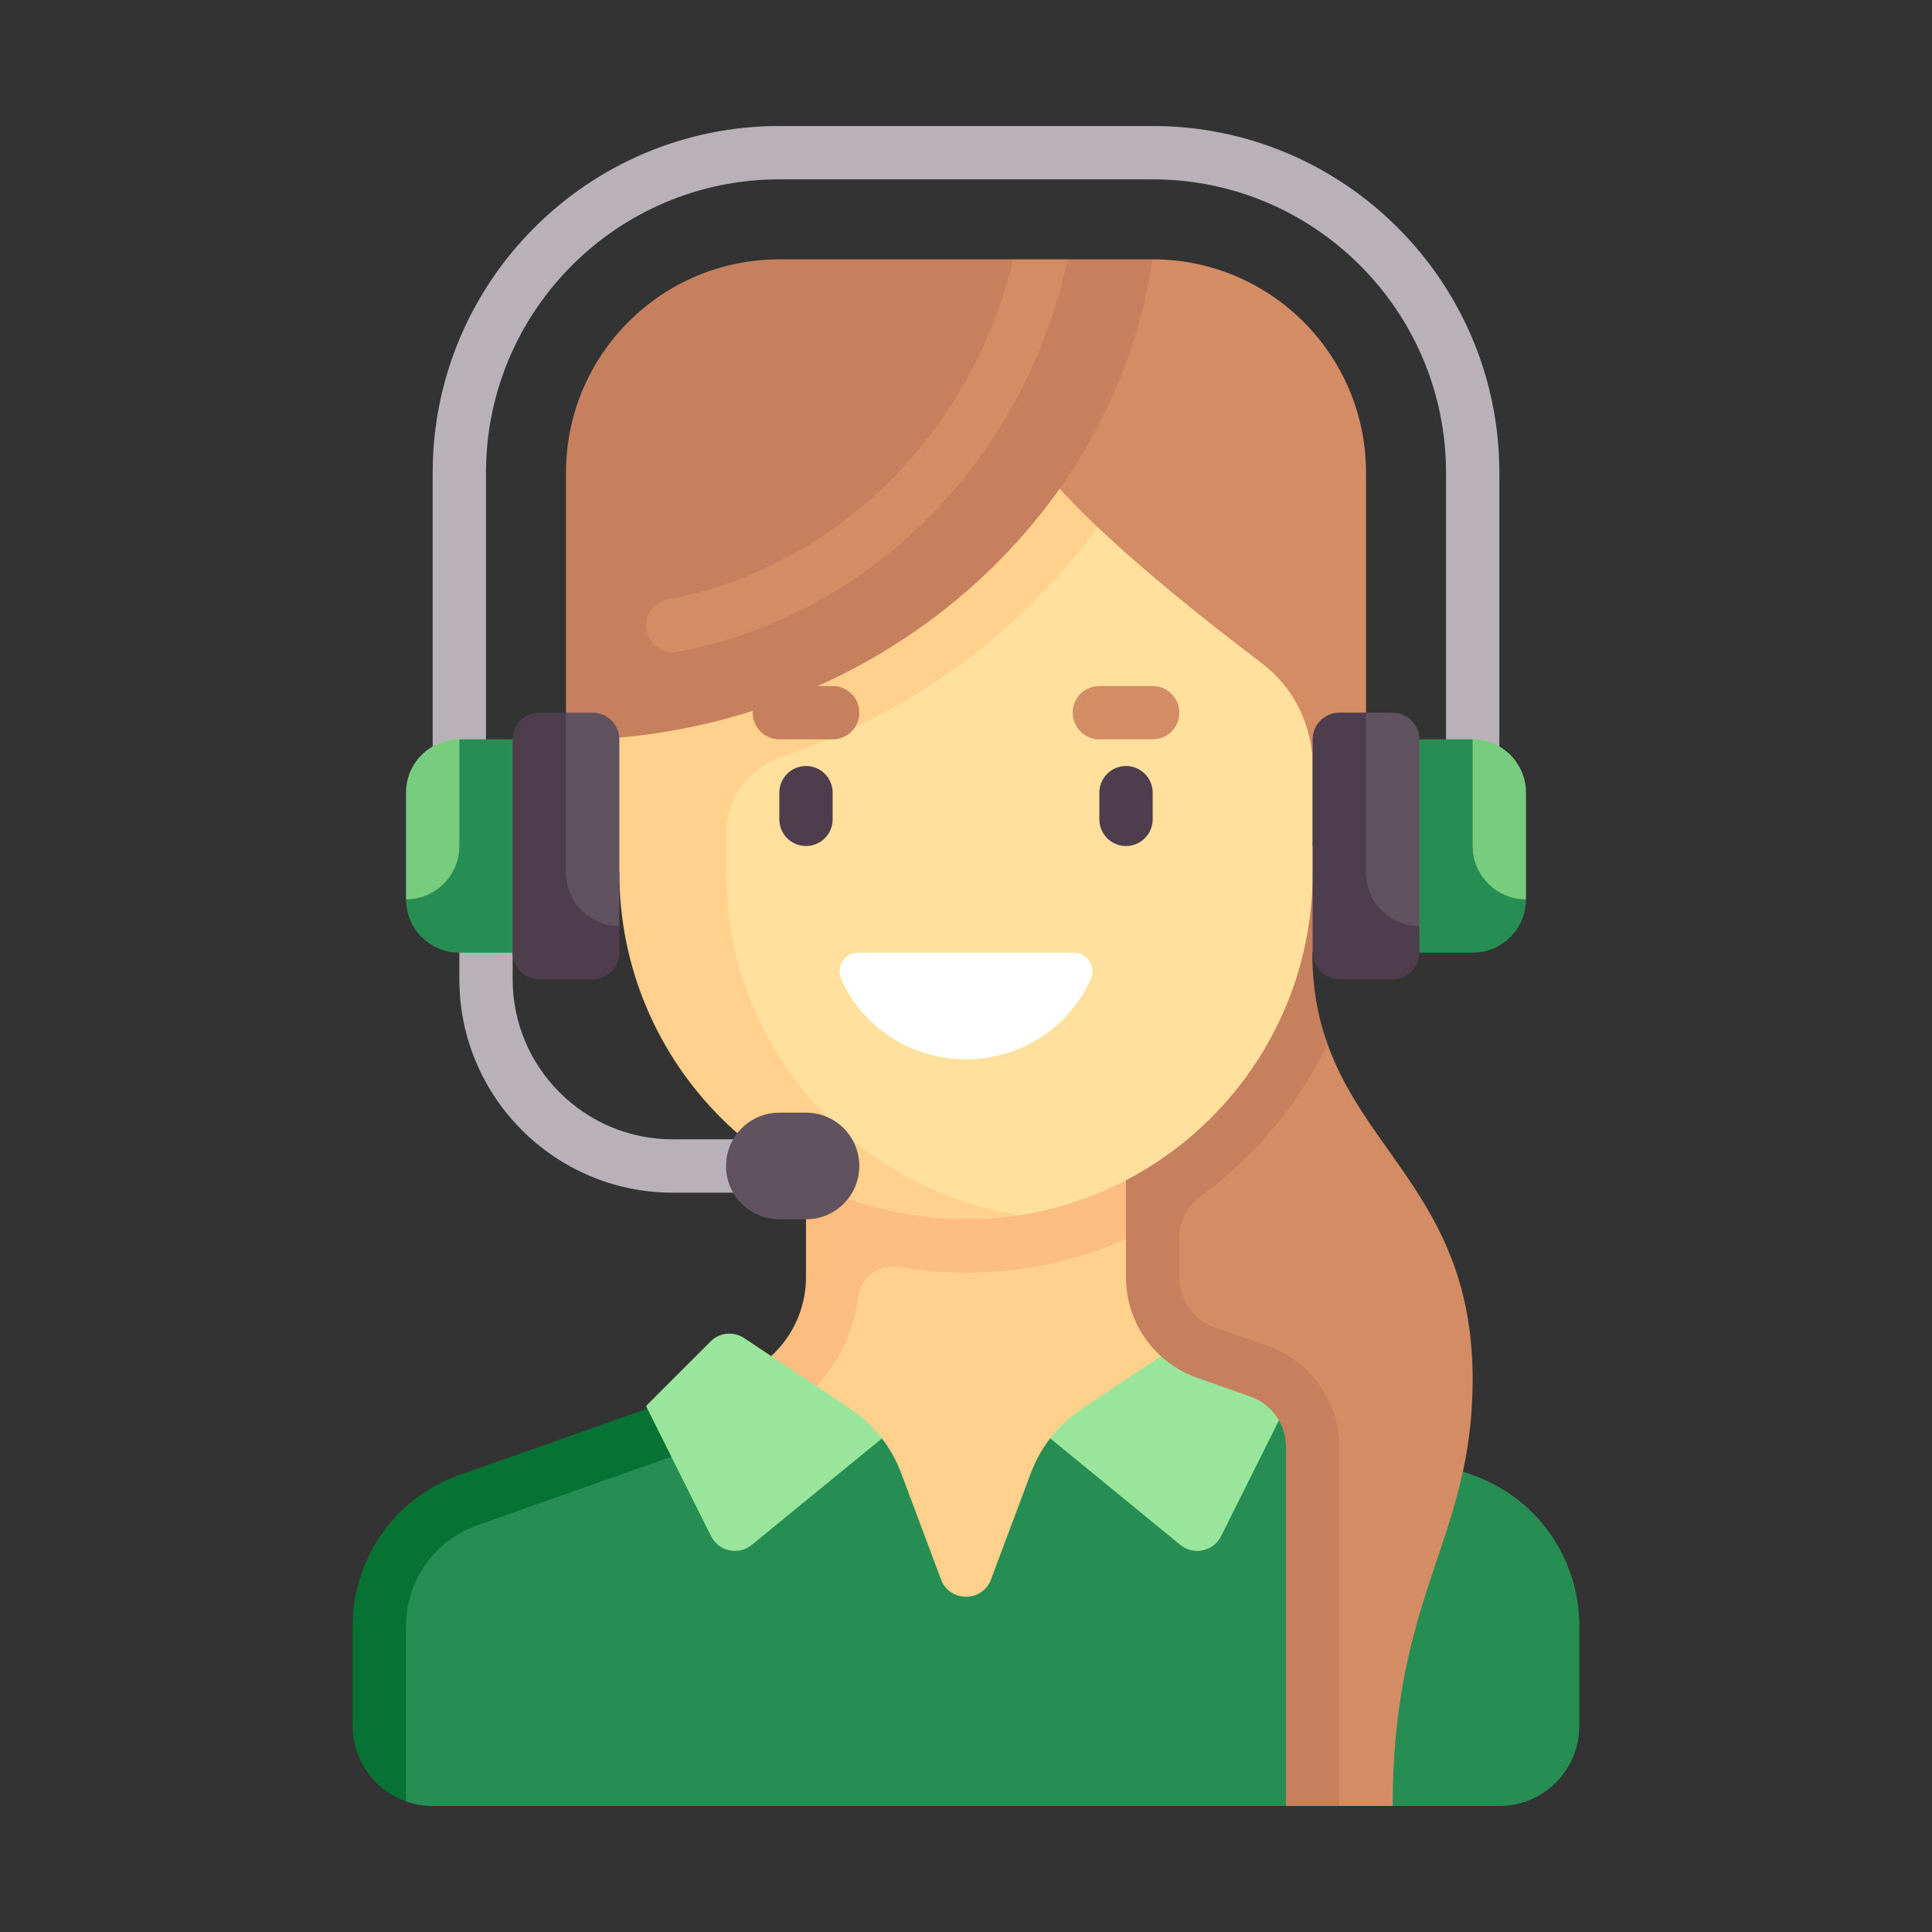 <svg width="46" height="46" viewBox="0 0 46 46" fill="none" xmlns="http://www.w3.org/2000/svg">
<rect x="0" y="0" width="46" height="46" fill="#333333" stroke="none"/>
<g id="Frame">
<g id="Group">
<path id="Vector" d="M26.809 29.504L19.774 29.62L18.281 36.34L23.473 39.191L28.504 32.804L26.809 29.504Z" fill="#FFD18D"/>
<path id="Vector_2" d="M17.918 34.002C19.279 33.522 20.24 32.315 20.427 30.911C20.455 30.703 20.543 30.507 20.699 30.366C20.895 30.189 21.162 30.12 21.422 30.165C21.943 30.255 22.471 30.301 23 30.302C24.355 30.302 25.642 30.014 26.809 29.504V27.127H19.19V30.41C19.19 30.935 19.027 31.447 18.724 31.876C18.42 32.305 17.991 32.63 17.496 32.804L17.918 34.002Z" fill="#FBBD80"/>
<path id="Vector_3" d="M35.062 35.119L28.856 32.929L25.004 34.246C24.811 34.496 24.656 34.774 24.545 35.07L23.595 37.605C23.389 38.155 22.612 38.155 22.405 37.605L21.455 35.07C21.344 34.775 21.19 34.498 20.998 34.248L17.496 33.148L10.938 35.463C9.415 36 8.779 37.44 8.779 39.055V41.095L9.667 42.892C9.871 42.964 10.085 43 10.302 43H30.619L31.889 42.152L33.159 43H35.698C36.75 43 37.603 42.147 37.603 41.095V38.711C37.603 37.096 36.585 35.657 35.062 35.119Z" fill="#268E53"/>
<path id="Vector_4" d="M11.361 36.316L17.919 34.002L17.496 32.804L10.938 35.119C9.415 35.656 8.397 37.096 8.397 38.711V41.095C8.397 41.923 8.929 42.629 9.667 42.892V38.711C9.667 37.636 10.348 36.674 11.361 36.316Z" fill="#067335"/>
<path id="Vector_5" d="M20.243 33.543L17.719 31.86C17.597 31.779 17.45 31.742 17.304 31.756C17.158 31.771 17.021 31.836 16.918 31.939L15.381 33.476L16.93 36.575C17.113 36.939 17.585 37.04 17.9 36.783L20.998 34.248C20.787 33.973 20.532 33.735 20.243 33.543ZM25.76 33.543L28.284 31.86C28.407 31.779 28.553 31.742 28.699 31.756C28.845 31.771 28.982 31.836 29.086 31.939L30.622 33.476L29.073 36.575C28.891 36.939 28.418 37.04 28.103 36.783L25.004 34.245C25.214 33.972 25.47 33.736 25.76 33.543Z" fill="#9AE59C"/>
<path id="Vector_6" d="M31.605 24.852L27.411 25.548V30.061C27.411 30.587 27.574 31.099 27.877 31.528C28.181 31.957 28.61 32.281 29.105 32.456L30.373 32.904C30.621 32.991 30.835 33.153 30.987 33.368C31.139 33.582 31.22 33.838 31.22 34.101L31.889 43H33.159C33.159 37.92 35.063 36.651 35.063 32.841C35.063 28.723 32.555 27.526 31.605 24.852Z" fill="#D48C64"/>
<path id="Vector_7" d="M30.194 32.054L28.927 31.607C28.679 31.52 28.464 31.358 28.313 31.143C28.161 30.929 28.079 30.672 28.079 30.41V29.498C28.079 29.103 28.255 28.72 28.575 28.488C29.866 27.554 30.914 26.304 31.605 24.852C31.383 24.228 31.246 23.524 31.246 22.683H31.254L31.889 22.048V20.143H26.809V30.41C26.809 30.935 26.973 31.448 27.276 31.877C27.579 32.306 28.009 32.63 28.504 32.805L29.772 33.252C30.02 33.34 30.234 33.502 30.386 33.716C30.538 33.931 30.619 34.187 30.619 34.45V43H31.889V34.449C31.889 33.924 31.726 33.411 31.422 32.982C31.119 32.553 30.69 32.229 30.194 32.054Z" fill="#C6805D"/>
<path id="Vector_8" d="M23 28.954C18.442 28.954 15.447 25.336 15.447 20.777V10.619H31.254V20.777C31.254 24.9 28.231 28.317 24.281 28.933C23.863 28.998 23.436 28.954 23 28.954Z" fill="#FFE09C"/>
<path id="Vector_9" d="M27.32 10.619H13.632L14.746 20.777C14.746 25.336 18.442 29.031 23 29.031C23.433 29.031 23.866 28.997 24.281 28.933C20.327 28.32 17.286 24.903 17.286 20.777V19.832C17.286 19.004 17.827 18.285 18.612 18.02C22.427 16.734 25.564 14.068 27.32 10.619Z" fill="#FFD18D"/>
<path id="Vector_10" d="M27.445 6.175L24.905 11.254C25.995 12.606 28.263 14.441 30.042 15.79C30.808 16.371 31.254 17.277 31.254 18.238H32.524V11.254C32.524 8.449 30.25 6.175 27.445 6.175Z" fill="#D48C64"/>
<path id="Vector_11" d="M19.191 20.143C19.107 20.143 19.024 20.127 18.948 20.095C18.87 20.063 18.8 20.016 18.741 19.957C18.683 19.898 18.636 19.828 18.604 19.751C18.572 19.674 18.555 19.591 18.555 19.508V18.873C18.555 18.523 18.84 18.238 19.191 18.238C19.541 18.238 19.825 18.523 19.825 18.873V19.508C19.825 19.591 19.809 19.674 19.777 19.751C19.745 19.828 19.698 19.898 19.64 19.957C19.581 20.016 19.511 20.063 19.433 20.095C19.356 20.127 19.274 20.143 19.191 20.143Z" fill="#4E3D4D"/>
<path id="Vector_12" d="M19.825 17.603H18.555C18.205 17.603 17.921 17.319 17.921 16.968C17.921 16.618 18.205 16.334 18.555 16.334H19.825C20.176 16.334 20.46 16.618 20.46 16.968C20.46 17.319 20.176 17.603 19.825 17.603Z" fill="#C6805D"/>
<path id="Vector_13" d="M14.111 17.603C20.866 17.302 26.504 12.44 27.444 6.175H25.421L24.515 6.639L24.125 6.175H18.555C15.75 6.175 13.476 8.449 13.476 11.254V17.603H14.111Z" fill="#C6805D"/>
<path id="Vector_14" d="M26.809 20.143C26.726 20.143 26.644 20.127 26.567 20.095C26.489 20.063 26.419 20.016 26.36 19.957C26.302 19.898 26.255 19.828 26.223 19.751C26.191 19.674 26.175 19.591 26.175 19.508V18.873C26.175 18.523 26.459 18.238 26.809 18.238C27.16 18.238 27.445 18.523 27.445 18.873V19.508C27.445 19.591 27.428 19.674 27.396 19.751C27.364 19.828 27.317 19.898 27.259 19.957C27.2 20.016 27.13 20.063 27.052 20.095C26.976 20.127 26.893 20.143 26.809 20.143Z" fill="#4E3D4D"/>
<path id="Vector_15" d="M27.444 17.603H26.175C25.824 17.603 25.54 17.319 25.54 16.968C25.54 16.618 25.824 16.334 26.175 16.334H27.444C27.795 16.334 28.079 16.618 28.079 16.968C28.079 17.319 27.795 17.603 27.444 17.603Z" fill="#D48C64"/>
<path id="Vector_16" d="M20.434 22.683C20.105 22.683 19.898 23.024 20.033 23.324C20.534 24.442 21.674 25.222 23 25.222C24.326 25.222 25.466 24.442 25.967 23.324C26.102 23.023 25.895 22.683 25.566 22.683H20.434Z" fill="white"/>
<path id="Vector_17" d="M35.699 18.238H34.429V11.254C34.429 7.403 31.296 4.27 27.445 4.27H18.556C14.704 4.27 11.571 7.403 11.571 11.254V18.238H10.302V11.254C10.302 6.703 14.005 3 18.556 3H27.445C31.996 3 35.699 6.703 35.699 11.254V18.238Z" fill="#B8B2B8"/>
<path id="Vector_18" d="M35.063 17.603H32.524V22.682H35.063C35.765 22.682 36.333 22.114 36.333 21.413L35.063 17.603Z" fill="#268E53"/>
<path id="Vector_19" d="M36.333 21.413V18.873C36.333 18.172 35.765 17.603 35.063 17.603V20.143C35.063 20.844 35.632 21.413 36.333 21.413Z" fill="#77CC7D"/>
<path id="Vector_20" d="M17.921 28.397H16.016C13.215 28.397 10.937 26.118 10.937 23.318V22.048H12.206V23.318C12.206 25.418 13.915 27.127 16.016 27.127H17.921V28.397Z" fill="#B8B2B8"/>
<path id="Vector_21" d="M19.191 26.492H18.555C17.854 26.492 17.286 27.06 17.286 27.762C17.286 28.463 17.854 29.031 18.555 29.031H19.191C19.892 29.031 20.46 28.463 20.46 27.762C20.46 27.06 19.892 26.492 19.191 26.492Z" fill="#615260"/>
<path id="Vector_22" d="M10.937 17.603L9.667 21.413C9.667 22.114 10.235 22.682 10.937 22.682H13.476V17.603H10.937Z" fill="#268E53"/>
<path id="Vector_23" d="M9.667 21.413V18.873C9.667 18.172 10.235 17.603 10.937 17.603V20.143C10.937 20.844 10.368 21.413 9.667 21.413Z" fill="#77CC7D"/>
<path id="Vector_24" d="M14.111 22.683H13.476C13.308 22.683 13.146 22.616 13.027 22.497C12.908 22.378 12.841 22.216 12.841 22.048V17.603C12.841 17.435 12.908 17.273 13.027 17.154C13.146 17.035 13.308 16.968 13.476 16.968H14.111C14.28 16.968 14.441 17.035 14.56 17.154C14.679 17.273 14.746 17.435 14.746 17.603V22.048C14.746 22.131 14.73 22.214 14.698 22.291C14.666 22.368 14.619 22.438 14.56 22.497C14.501 22.556 14.431 22.602 14.354 22.634C14.277 22.666 14.194 22.683 14.111 22.683Z" fill="#615260"/>
<path id="Vector_25" d="M14.746 22.048C14.045 22.048 13.476 21.479 13.476 20.778V16.968H12.841C12.673 16.968 12.511 17.035 12.392 17.154C12.273 17.273 12.206 17.435 12.206 17.603V22.683C12.206 22.851 12.273 23.012 12.392 23.131C12.511 23.251 12.673 23.317 12.841 23.317H14.111C14.279 23.317 14.441 23.251 14.56 23.131C14.679 23.012 14.746 22.851 14.746 22.683V22.048Z" fill="#4E3D4D"/>
<path id="Vector_26" d="M33.159 22.683H32.524C32.355 22.683 32.194 22.616 32.075 22.497C31.956 22.378 31.889 22.216 31.889 22.048V17.603C31.889 17.435 31.956 17.273 32.075 17.154C32.194 17.035 32.355 16.968 32.524 16.968H33.159C33.327 16.968 33.489 17.035 33.608 17.154C33.727 17.273 33.794 17.435 33.794 17.603V22.048C33.794 22.216 33.727 22.378 33.608 22.497C33.489 22.616 33.327 22.683 33.159 22.683Z" fill="#615260"/>
<path id="Vector_27" d="M33.794 22.048C33.092 22.048 32.524 21.479 32.524 20.778V16.968H31.889C31.721 16.968 31.559 17.035 31.44 17.154C31.321 17.273 31.254 17.435 31.254 17.603V22.683C31.254 22.851 31.321 23.012 31.44 23.131C31.559 23.251 31.721 23.317 31.889 23.317H33.159C33.327 23.317 33.489 23.251 33.608 23.131C33.727 23.012 33.794 22.851 33.794 22.683V22.048Z" fill="#4E3D4D"/>
<path id="Vector_28" d="M24.125 6.175C23.138 10.31 19.914 13.519 15.899 14.272C15.817 14.287 15.739 14.319 15.669 14.364C15.599 14.41 15.539 14.469 15.492 14.538C15.445 14.606 15.412 14.684 15.395 14.765C15.377 14.847 15.377 14.931 15.392 15.013C15.407 15.095 15.439 15.173 15.484 15.243C15.53 15.313 15.589 15.373 15.658 15.42C15.726 15.467 15.804 15.5 15.885 15.518C15.967 15.535 16.051 15.536 16.133 15.52C20.736 14.657 24.404 10.933 25.421 6.175H24.125Z" fill="#D48C64"/>
</g>
</g>
</svg>
